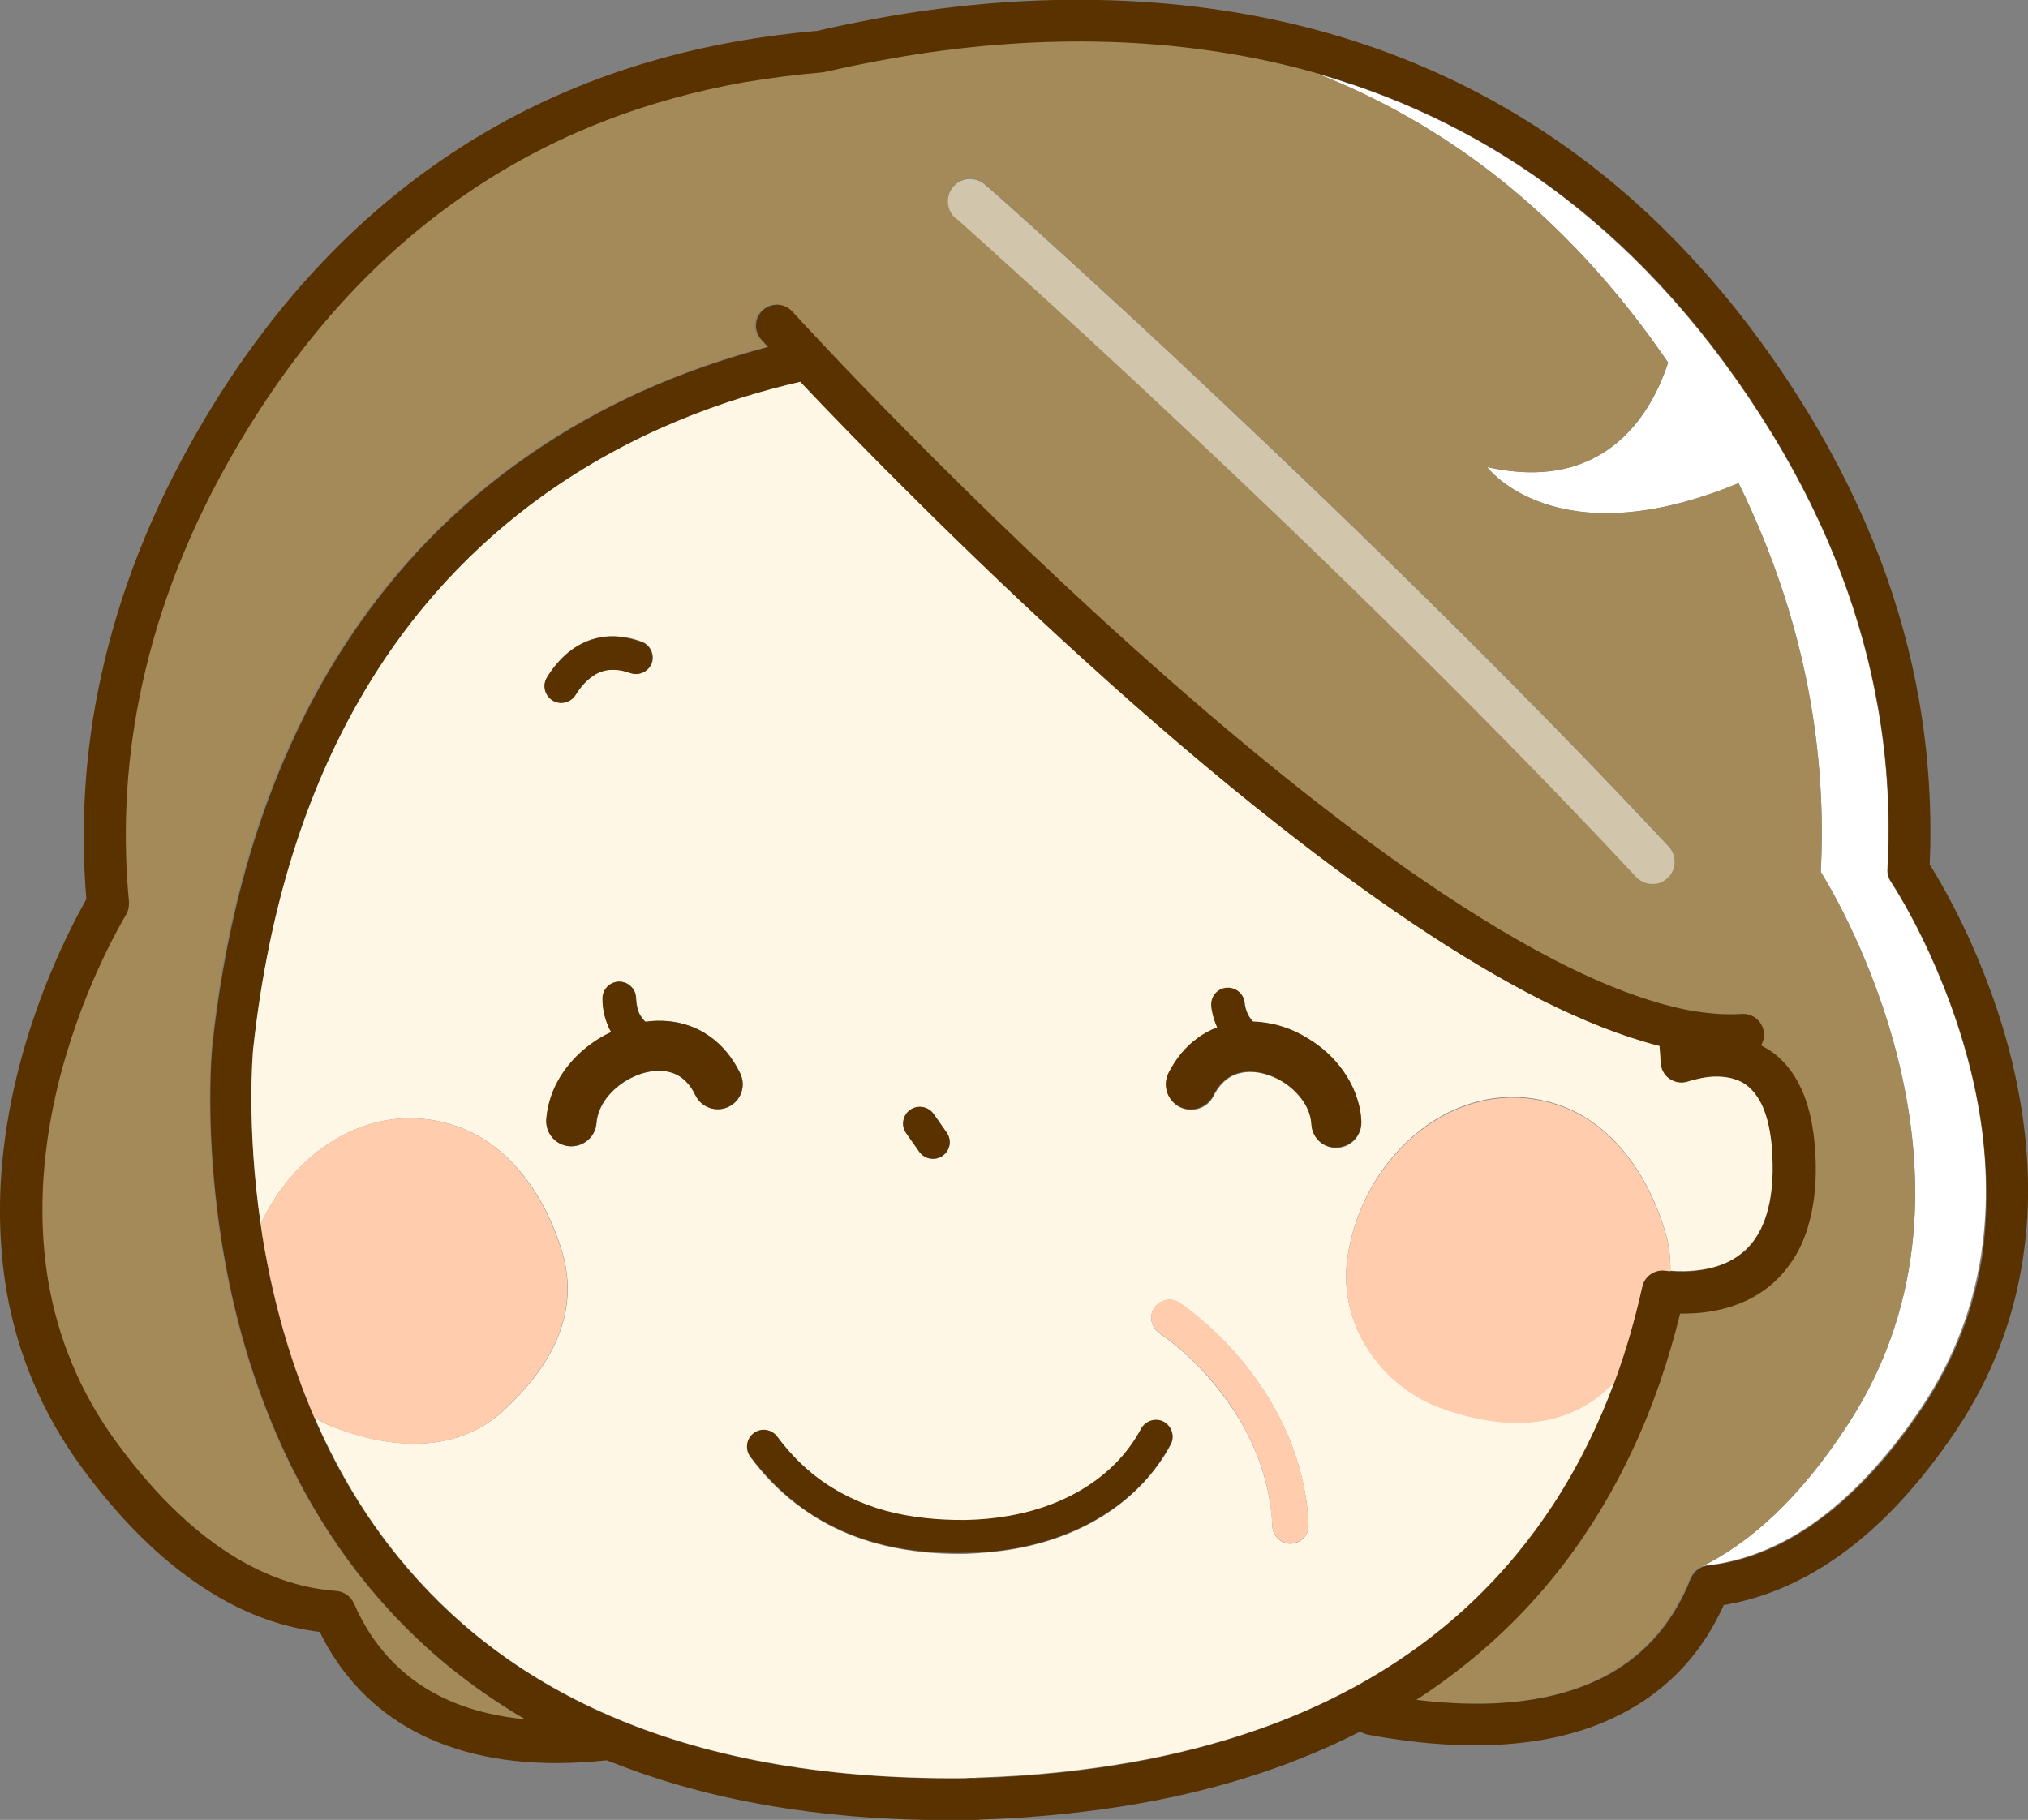 <?xml version="1.0" encoding="utf-8"?>
<!-- Generator: Adobe Illustrator 28.2.0, SVG Export Plug-In . SVG Version: 6.00 Build 0)  -->
<svg version="1.1" id="_レイヤー_2" xmlns="http://www.w3.org/2000/svg" xmlns:xlink="http://www.w3.org/1999/xlink" x="0px"
	 y="0px" viewBox="0 0 728.1 653.5" style="enable-background:new 0 0 728.1 653.5;" xml:space="preserve">
<rect x="0" y="0" width="728.1" height="653.5" fill="#808080" stroke="none"/>
<style type="text/css">
	.st0{fill:#FFFFFF;}
	.st1{fill:#A38A58;}
	.st2{fill:#5A3200;}
	.st3{fill:#FFF7E6;}
	.st4{fill:#FFCCAD;}
	.st5{fill:#D1C5AC;}
</style>
<g>
	<path class="st0" d="M609.4,563.3C609.5,563.2,609.5,563.2,609.4,563.3C609.5,563.2,609.5,563.2,609.4,563.3z"/>
	<path class="st0" d="M651.4,546.7c-12.2,8.6-23.6,12.8-33.7,14.7c-1.7,0.3-3.3,0.5-4.9,0.7c-0.6,0.1-1.2,0.2-1.8,0.4
		c16.7-8.2,35.1-23.9,53.2-52.2c55.7-87-4.8-188.1-10.5-197.2c2.1-40.7-4.4-88.5-29.5-139.6c-65.8,27.2-90.3-5.8-90.3-5.8
		c43.6,9.8,59.6-20.9,65-37.5c-37.2-54.5-81.5-86.4-126.5-103.9c9,2.6,18,5.6,27,9.2c21.2,8.5,42.2,20.1,62.3,35.6
		c26.8,20.7,52.2,48.3,74.6,84.9c20.9,34.2,32.4,67.1,37.8,97.6c3.7,20.7,4.5,40.3,3.5,58.5c-0.1,1.6,0.3,3.2,1.2,4.5
		c1.5,2.3,7.5,11.7,14,26c6.5,14.2,13.6,33.2,17.4,54.5c3,16.7,3.9,34.8,1.1,53.2c-2.8,18.4-9.4,37.1-21.6,55.3
		C676.6,525,663.6,538,651.4,546.7z"/>
	<path class="st1" d="M598.9,130.2c-5.4,16.6-21.4,47.3-65,37.5c0,0,24.5,33.1,90.3,5.8c25,51,31.6,98.9,29.5,139.6
		c5.6,9,66.2,110.2,10.5,197.2c-18.1,28.3-36.5,44-53.2,52.2c-0.5,0.2-1,0.5-1.5,0.8c0,0,0,0-0.1,0c-1.2,0.8-2.2,2-2.8,3.5
		c-2.6,6.7-6.4,13.6-11.7,19.9c-5.4,6.3-12.3,12-21.5,16.4c-6.2,3-13.4,5.3-21.9,6.8c-11.8,2.1-26.1,2.5-43.4,0.4
		c5.8-3.8,11.4-7.7,16.6-11.9c28.6-22.6,48.1-50.1,61.1-78c7.7-16.4,13.1-33,17-48.8c3.3,0.1,7.3-0.1,11.6-0.9
		c4.6-0.8,9.7-2.3,14.6-5c4.9-2.7,9.7-6.7,13.4-12.1c2.5-3.6,4.6-7.9,6.2-12.8c2-6.6,3.1-14.2,2.9-23.2c-0.1-5.1-0.5-9.6-1.3-13.8
		c-1.1-6-2.8-11.2-5.2-15.5c-2.3-4.3-5.3-7.8-8.7-10.3c-1.4-1.1-2.9-2-4.4-2.7c0.8-1.3,1.1-2.8,1-4.4c-0.3-4.1-3.9-7.2-8-6.9
		c-5.8,0.4-12.3-0.1-19.4-1.4c-7-1.3-14.6-3.6-22.5-6.6c-15.9-6-33.4-15.1-51.6-26.4c-36.3-22.5-75.4-53.6-111.5-85.2
		c-72.1-63.2-132.1-128.5-135.6-132.4c-0.1-0.1-0.2-0.2-0.2-0.2c-2.8-3.1-7.5-3.3-10.6-0.5c-3.1,2.8-3.3,7.5-0.5,10.6
		c0,0,0.9,0.9,2.4,2.6c-14.5,3.7-30.4,9.1-46.8,16.6c-25.5,11.7-52.1,28.7-76,53.6c-15.9,16.6-30.6,36.6-42.9,60.7
		C93.3,287.6,81.2,326.9,76,375l0,0.1c0,0.5-3.3,33.3,4.3,76.5c4.1,23.2,11.4,49.5,24.2,75.2c12.8,25.8,31.2,51.1,57.2,72.2
		c8.1,6.6,16.9,12.7,26.6,18.3c-2.2-0.2-4.3-0.5-6.3-0.8c-13-2-23-6.1-30.9-11.3c-5.3-3.5-9.7-7.4-13.3-11.7
		c-4.9-5.7-8.4-11.8-11-17.8c-1.1-2.6-3.6-4.3-6.4-4.5c-10.5-0.7-22.7-3.9-36.1-12c-13.4-8.1-28-21.1-43-41.7
		c-13.4-18.4-20.7-37.5-24.1-56.5c-2.8-16-2.8-31.9-1.1-46.8c1.7-14.9,5.2-28.9,9.1-41.1c7.9-24.4,17.8-41.5,19.8-44.8
		c0.8-1.4,1.2-3,1-4.6c-2.1-22.4-1.4-47.1,3.8-73.5c5.3-26.4,15.2-54.6,31.6-84c24.7-44.2,54.3-75.3,86-96.9
		c31.7-21.6,65.6-33.8,99.2-39.8c9.5-1.7,18.9-2.9,28.3-3.6c0.3,0,0.8-0.1,1.1-0.2c7.1-1.7,14.6-3.2,22.6-4.6
		c25.4-4.5,54.7-7.4,85.5-5.9c22.2,1.1,45.1,4.4,68.1,10.9C517.4,43.8,561.7,75.7,598.9,130.2z M346.9,64.2
		c-1.7,0.3-3.3,1.2-4.6,2.6c-2.9,3.3-2.6,8.4,0.7,11.3c0,0,0.1,0.1,0.4,0.3c0.3,0.2,0.7,0.6,1.2,1c1,0.9,2.5,2.3,4.5,4
		c3.3,3,7.9,7.1,13.6,12.3c1.1,1,2.2,2,3.3,3c14.5,13.1,34.9,31.9,58.7,54.2c47.6,44.7,108.8,103.9,162.7,161.8
		c1.9,2.1,4.7,2.9,7.3,2.4c1.5-0.3,2.9-0.9,4-2c3.2-3,3.4-8.1,0.4-11.3c-54.4-58.3-115.7-117.7-163.5-162.6
		c-20.3-19-38.1-35.5-51.9-48.1c-18.7-17.1-30.1-27.1-30.1-27.1C351.7,64.4,349.2,63.8,346.9,64.2z"/>
	<path class="st2" d="M1.3,412.7c2.8-24.2,9.7-45.7,16.3-61.9c5.5-13.5,10.8-23.3,13.4-27.9c-1.9-23-1.1-48.4,4.3-75.4
		c5.6-28,16-57.7,33.2-88.4c25.7-46,56.9-79,90.6-102c33.6-23,69.7-35.9,105.1-42.2c9.8-1.7,19.5-3,29.1-3.8
		c7.2-1.7,14.8-3.2,22.8-4.7c23.4-4.2,50-7,78.2-6.4c42.4,0.8,88.6,9.1,133,31.6c22.2,11.3,44,26.1,64.5,45.3
		c20.5,19.2,39.9,42.7,57.3,71.2c21.8,35.8,34.1,70.5,39.8,102.8c3.7,21,4.7,41,3.9,59.5c2.7,4.3,8,13.3,13.8,25.8
		c6.9,15.1,14.5,35.2,18.5,58.1c3.2,18,4.3,37.7,1.1,58.1c-3.1,20.3-10.5,41.3-24,61.4c-14,20.8-28.3,35.3-42.2,45.1
		c-13.9,9.8-27.5,15-39.7,17.2c-0.5,0.1-0.9,0.2-1.4,0.2c-1.8,4-4,8.1-6.6,12.1c-5.3,8.1-12.5,15.9-22.1,22.3
		c-9.6,6.4-21.5,11.4-36.1,14c-17.1,3-37.8,2.9-63-1.8c-1-0.2-1.9-0.6-2.8-1.1c-22.3,11.4-48.5,20.4-79.2,25.8
		c-17.6,3.1-36.6,5.1-57.2,5.8c-0.3,0-0.6,0.1-0.8,0.1c-0.9,0-1.7,0-2.5,0c-0.7,0-1.5,0-2.4,0.1c-0.3,0-0.6,0-0.9,0
		c-48,0.4-87.8-6.6-120.7-18.9c-2.3-0.9-4.5-1.7-6.8-2.6c-12.3,1.3-23.3,1.3-33.1,0.2c-10.3-1.1-19.5-3.5-27.5-6.7
		c-12-4.8-21.4-11.7-28.6-19.4c-6-6.4-10.5-13.4-13.8-20.2c-11.7-1.4-24.7-5.4-38.3-13.7c-15.4-9.3-31.4-23.8-47.4-45.7
		c-14.8-20.3-23-41.7-26.7-62.7C-0.6,446.1-0.6,428.8,1.3,412.7z M710.3,397c-3.8-21.3-10.9-40.2-17.4-54.5
		c-6.5-14.2-12.5-23.7-14-26c-0.9-1.3-1.3-2.9-1.2-4.5c1-18.2,0.2-37.8-3.5-58.5c-5.4-30.5-16.9-63.3-37.8-97.6
		c-22.4-36.6-47.7-64.3-74.6-84.9c-20.1-15.5-41.1-27.1-62.3-35.6c-9-3.6-18-6.6-27-9.2c-23-6.5-46-9.8-68.1-10.9
		c-30.9-1.5-60.1,1.3-85.5,5.9c-7.9,1.4-15.5,3-22.6,4.6c-0.3,0.1-0.8,0.1-1.1,0.2c-9.4,0.8-18.8,2-28.3,3.6
		c-33.6,6-67.6,18.2-99.2,39.8c-31.7,21.6-61.2,52.7-86,96.9c-16.5,29.4-26.3,57.6-31.6,84c-5.3,26.4-5.9,51.1-3.8,73.5
		c0.1,1.6-0.2,3.2-1,4.6c-1.9,3.2-11.9,20.4-19.8,44.8c-4,12.2-7.4,26.2-9.1,41.1c-1.7,14.9-1.7,30.8,1.1,46.8
		c3.4,18.9,10.7,38.1,24.1,56.5c15,20.6,29.6,33.6,43,41.7c13.4,8.1,25.5,11.2,36.1,12c2.8,0.2,5.2,1.9,6.4,4.5
		c2.6,6,6.2,12.2,11,17.8c3.6,4.2,8,8.2,13.3,11.7c7.9,5.2,18,9.3,30.9,11.3c2,0.3,4.1,0.6,6.3,0.8c-9.6-5.6-18.5-11.8-26.6-18.3
		c-26.1-21.1-44.4-46.4-57.2-72.2c-12.8-25.8-20.1-52-24.2-75.2c-7.7-43.2-4.4-76.1-4.3-76.5l0-0.1c5.3-48.1,17.4-87.4,33.8-119.6
		c12.3-24.1,27-44.1,42.9-60.7c23.9-24.8,50.6-41.9,76-53.6c16.4-7.5,32.4-12.8,46.8-16.6c-1.6-1.7-2.4-2.6-2.4-2.6
		c-2.8-3.1-2.6-7.8,0.5-10.6c3.1-2.8,7.8-2.6,10.6,0.5c0,0,0.1,0.1,0.2,0.2c3.5,3.9,63.5,69.2,135.6,132.4
		c36,31.6,75.1,62.7,111.5,85.2c18.2,11.3,35.6,20.4,51.6,26.4c8,3,15.5,5.2,22.5,6.6c7,1.3,13.5,1.8,19.4,1.4
		c4.1-0.3,7.7,2.8,8,6.9c0.1,1.6-0.3,3.1-1,4.4c1.5,0.8,3,1.7,4.4,2.7c3.4,2.6,6.4,6,8.7,10.3c2.4,4.3,4.1,9.4,5.2,15.5
		c0.7,4.1,1.2,8.7,1.3,13.8c0.2,9-0.9,16.7-2.9,23.2c-1.5,4.9-3.6,9.2-6.2,12.8c-3.8,5.5-8.5,9.4-13.4,12.1c-4.9,2.7-9.9,4.2-14.6,5
		c-4.3,0.8-8.3,0.9-11.6,0.9c-3.9,15.9-9.3,32.4-17,48.8c-13,27.9-32.4,55.4-61.1,78c-5.2,4.1-10.7,8.1-16.6,11.9
		c17.3,2.1,31.6,1.7,43.4-0.4c8.5-1.5,15.7-3.9,21.9-6.8c9.3-4.4,16.2-10.2,21.5-16.4c5.3-6.3,9.1-13.2,11.7-19.9
		c0.6-1.4,1.6-2.6,2.8-3.5c0,0,0,0,0.1,0c0.5-0.3,1-0.6,1.5-0.8c0.6-0.2,1.2-0.4,1.8-0.4c1.6-0.2,3.2-0.4,4.9-0.7
		c10.1-1.8,21.5-6,33.7-14.7c12.2-8.6,25.3-21.7,38.4-41.2c12.2-18.2,18.8-36.9,21.6-55.3C714.2,431.8,713.3,413.7,710.3,397z
		 M485.8,606.1c32.7-17.7,55.7-41,72.1-66.2c9.2-14.1,16.2-28.9,21.7-43.6c4.3-11.6,7.5-23.1,10-34.3c0.8-3.8,4.5-6.4,8.3-5.8
		c0.5,0.1,1.1,0.1,1.8,0.2c2.8,0.3,7.3,0.4,12-0.5c3-0.5,6-1.4,8.9-2.8c2.1-1.1,4.1-2.4,6-4.1c2.8-2.6,5.2-6,7-11
		c1.8-5,3-11.5,2.8-20.2c-0.1-4.4-0.4-8.2-1-11.4c-1-5.6-2.6-9.5-4.4-12.3c-1.3-2-2.7-3.4-4.2-4.5c-1.1-0.8-2.3-1.4-3.5-1.8
		c-1.8-0.7-3.9-1-6-1.1c-2.1-0.1-4.3,0.1-6.3,0.5c-1.9,0.3-3.7,0.8-5.1,1.3c-2.2,0.7-4.6,0.3-6.5-1c-1.9-1.3-3.1-3.5-3.2-5.8
		c-0.1-2.2-0.2-4.2-0.4-6c-13.4-3.4-27.6-9.1-42.4-16.5c-30-15.2-62.4-37.5-94.2-62.6c-47.7-37.6-94.2-81.2-128.8-115.4
		c-18.2-18-33.1-33.4-43.1-44c-13.5,3.1-28.6,7.6-44.4,14.2c-15.9,6.6-32.3,15.4-48.3,26.9c-24,17.3-47,40.8-65.5,73
		c-18.5,32.2-32.5,73.1-38.2,125.4c-0.1,0.9-2.5,27.4,2.7,63c0.4,3.1,0.9,6.2,1.5,9.4c3.3,18.8,8.9,39.5,17.8,60.1
		c0.4,1,0.9,2,1.3,3c7.3,16.2,16.7,32.2,28.9,47.2c18.3,22.4,42.7,42.4,75.6,56.7c33,14.3,74.6,23,127.3,22.5c0.1,0,0.3,0,0.4,0
		c0.6,0,1.2,0,1.8-0.1l0.1,0c0.6,0,1.2,0,1.8,0c0.2,0,0.4,0,0.6,0c20.2-0.6,38.8-2.6,55.8-5.6C437.9,627.2,464,617.9,485.8,606.1z"
		/>
	<path class="st3" d="M350.2,638.4c-0.6,0-1.2,0-1.8,0l-0.1,0c-0.6,0-1.3,0-1.8,0.1c-0.1,0-0.3,0-0.4,0
		c-52.7,0.5-94.4-8.2-127.3-22.5c-33-14.3-57.4-34.3-75.6-56.7c-12.2-14.9-21.6-31-28.9-47.2c-0.4-1-0.9-2-1.3-3
		c2.6,1.6,5.4,2.9,8.2,3.9c20.1,7.4,42.8,8.8,59.3-6.2c16.3-14.9,28.4-34.4,21.2-57.8c-5.9-19.2-18.3-37.6-37.2-44.4
		c-29.7-10.6-58.4,7.7-70.9,35c-5.2-35.6-2.8-62-2.7-63c5.7-52.3,19.7-93.2,38.2-125.4c18.5-32.2,41.5-55.7,65.5-73
		c16-11.5,32.5-20.3,48.3-26.9c15.8-6.6,30.9-11.1,44.4-14.2c10,10.6,24.9,26,43.1,44c34.6,34.3,81,77.9,128.8,115.4
		c31.8,25,64.2,47.4,94.2,62.6c14.8,7.4,29,13.1,42.4,16.5c0.1,1.8,0.3,3.8,0.4,6c0.1,2.3,1.3,4.5,3.2,5.8c1.9,1.3,4.3,1.7,6.5,1
		c1.5-0.5,3.2-0.9,5.1-1.3c2-0.4,4.2-0.6,6.3-0.5c2.1,0.1,4.1,0.4,6,1.1c1.2,0.4,2.4,1,3.5,1.8c1.5,1.1,2.9,2.5,4.2,4.5
		c1.8,2.7,3.4,6.6,4.4,12.3c0.6,3.2,0.9,7,1,11.4c0.2,8.6-1,15.2-2.8,20.2c-1.8,5-4.3,8.4-7,11c-1.9,1.7-3.9,3.1-6,4.1
		c-2.8,1.4-5.9,2.3-8.9,2.8c-4.7,0.8-9.1,0.7-12,0.5c0.1-4.8-0.5-9.8-2.1-14.9c-5.9-19.2-18.3-37.6-37.2-44.4
		c-36.5-13.1-71.6,17.6-76.7,55c-3.3,24.1,12.7,45.8,33.4,53.4c20.1,7.4,42.8,8.8,59.3-6.2c1.1-1,2.1-2,3.2-3
		c-5.4,14.7-12.5,29.4-21.7,43.6c-16.4,25.2-39.4,48.5-72.1,66.2c-21.8,11.8-47.9,21.1-79.3,26.7c-17,3-35.6,5-55.8,5.6
		C350.5,638.3,350.4,638.3,350.2,638.4z M230.4,230.4c-2.6-1-5.2-1.6-7.6-1.8c-2.5-0.3-4.9-0.2-7.1,0.2c-4.6,0.8-8.6,2.9-11.7,5.5
		c-3.2,2.6-5.6,5.7-7.5,8.8c-1.8,2.8-0.9,6.5,1.9,8.3c2.8,1.8,6.5,0.9,8.3-1.9c1.4-2.3,3.1-4.3,5-5.9c1.9-1.5,3.9-2.6,6.2-3
		c1.1-0.2,2.4-0.3,3.8-0.1c1.4,0.1,3,0.5,4.7,1.1c3.1,1.1,6.6-0.5,7.7-3.6C235.1,235,233.5,231.5,230.4,230.4z M265.8,385.4
		c-2.7-5.6-6.5-10.1-11-13.3c-4.5-3.2-9.6-4.9-14.7-5.4c-2.8-0.3-5.6-0.2-8.3,0.2c-0.3-0.2-0.5-0.5-0.7-0.7c-0.9-1-1.4-1.8-1.8-2.9
		c-0.3-0.7-0.5-1.4-0.6-2.3c-0.1-0.8-0.2-1.7-0.3-2.7c-0.1-3.3-2.9-5.9-6.2-5.8c-3.3,0.1-5.9,2.9-5.8,6.2c0,1.5,0.2,3,0.4,4.4
		c0.3,1.6,0.7,3.2,1.4,4.8c0.4,0.9,0.8,1.8,1.3,2.7c-2.4,1.1-4.7,2.5-6.9,4c-5.2,3.7-9.6,8.6-12.7,14.4c-2,3.9-3.4,8.2-3.7,12.9
		c-0.4,5,3.3,9.3,8.3,9.7c5,0.4,9.3-3.3,9.7-8.3c0.1-1.5,0.5-3,1.1-4.6c0.6-1.5,1.5-3,2.5-4.4c2.1-2.8,5.2-5.4,8.6-7.1
		c2.2-1.2,4.6-2,6.9-2.4c2.7-0.5,5.1-0.4,7.3,0.2c2.2,0.6,4,1.6,5.8,3.4c1.2,1.2,2.3,2.7,3.3,4.8c2.2,4.5,7.5,6.4,12,4.2
		C266.1,395.2,267.9,389.9,265.8,385.4z M325.3,406.9c1.6,2.2,3.1,4.5,4.7,6.7c1.9,2.7,5.6,3.4,8.4,1.5c2.7-1.9,3.4-5.6,1.5-8.3
		c-1.6-2.2-3.1-4.5-4.7-6.7c-1.9-2.7-5.6-3.4-8.4-1.5C324.1,400.4,323.4,404.2,325.3,406.9z M480.3,412.2c5-0.3,8.7-4.6,8.5-9.5
		c-0.1-1.3-0.2-2.5-0.4-3.8c-1.1-5.9-3.7-11.3-7.2-15.7c-3.5-4.5-7.9-8.2-12.8-10.9c-3.3-1.8-6.8-3.3-10.4-4.2
		c-2.6-0.7-5.4-1.1-8.1-1.1c-0.5-0.6-0.9-1.2-1.3-1.7c-0.7-1.1-1.2-2.3-1.6-4.3c-0.1-0.3-0.1-0.6-0.1-0.9c-0.4-3.3-3.4-5.6-6.7-5.2
		c-3.3,0.4-5.6,3.4-5.2,6.7c0.1,0.5,0.1,1,0.2,1.5c0.4,2.2,1.1,4.3,1.9,6c-2.6,1-5.1,2.4-7.4,4.1c-4.1,3-7.5,7.2-10.1,12.3l0,0
		c-2.2,4.4-0.5,9.8,4,12.1c4.4,2.2,9.9,0.5,12.1-4c1.5-2.9,3.1-4.7,4.8-6c1.7-1.3,3.5-2,5.6-2.4c2.6-0.5,5.6-0.3,8.6,0.7
		c3,0.9,6.1,2.5,8.6,4.6c1.7,1.4,3.2,3,4.4,4.7c1.6,2.2,2.6,4.6,3,7c0.1,0.6,0.2,1.1,0.2,1.7C471.1,408.7,475.3,412.5,480.3,412.2z
		 M426.8,487.3c6.2,5.8,13.8,14.4,19.9,25.4c4,7.4,7.3,15.8,9,25.3c0.6,3.2,1,6.6,1.1,10.1c0.2,3.6,3.2,6.4,6.8,6.2
		c3.6-0.2,6.4-3.2,6.2-6.8c-0.2-4.1-0.6-8-1.3-11.7c-2-11-5.8-20.8-10.4-29.2c-4.6-8.4-9.9-15.5-15-21.2
		c-10.2-11.4-19.3-17.3-19.7-17.6c-3-2-7-1.1-9,1.9c-2,3-1.1,7,1.9,9l0,0l0,0l0,0l0,0l0.1,0.1c0.1,0.1,0.3,0.2,0.5,0.4
		c0.5,0.3,1.2,0.9,2.2,1.6C421,482.2,423.7,484.4,426.8,487.3z M364.4,556.2c12.3-2.2,23.6-6.5,33.1-12.8
		c9.6-6.3,17.4-14.6,22.8-24.6c1.6-2.9,0.4-6.6-2.5-8.1c-2.9-1.6-6.6-0.4-8.1,2.5c-4.3,8.1-10.7,14.9-18.8,20.3
		c-8,5.3-17.8,9.1-28.6,11c-5,0.9-10.2,1.4-15.6,1.5l0,0c-10.1,0.2-19.7-0.8-28.7-3.3c-9-2.4-17.3-6.4-24.9-12.2
		c-5-3.9-9.7-8.7-14.1-14.5c-2-2.7-5.7-3.2-8.4-1.2c-2.7,2-3.2,5.7-1.2,8.4c4.9,6.7,10.4,12.3,16.4,16.8c5.9,4.6,12.3,8.2,18.9,10.9
		c13.3,5.4,27.6,7.3,42.2,7.1l0,0C352.9,557.7,358.7,557.2,364.4,556.2z"/>
	<path class="st2" d="M326.8,398.5c2.7-1.9,6.5-1.2,8.4,1.5c1.6,2.2,3.1,4.5,4.7,6.7c1.9,2.7,1.2,6.5-1.5,8.3
		c-2.7,1.9-6.5,1.2-8.4-1.5c-1.6-2.2-3.1-4.5-4.7-6.7C323.4,404.2,324.1,400.4,326.8,398.5z"/>
	<path class="st2" d="M226.3,241.7c-1.8-0.6-3.3-1-4.7-1.1c-1.4-0.1-2.6-0.1-3.8,0.1c-2.3,0.4-4.3,1.4-6.2,3c-1.9,1.5-3.6,3.6-5,5.9
		c-1.8,2.8-5.5,3.7-8.3,1.9c-2.8-1.8-3.7-5.5-1.9-8.3c1.9-3.1,4.4-6.2,7.5-8.8c3.2-2.6,7.1-4.7,11.7-5.5c2.2-0.4,4.6-0.5,7.1-0.2
		c2.5,0.3,5,0.9,7.6,1.8c3.1,1.1,4.7,4.6,3.6,7.7C232.8,241.2,229.4,242.8,226.3,241.7z"/>
	<path class="st4" d="M164.4,404.6c18.8,6.7,31.2,25.1,37.2,44.4c7.2,23.4-4.9,42.9-21.2,57.8c-16.5,15.1-39.3,13.6-59.3,6.2
		c-2.9-1.1-5.6-2.4-8.2-3.9c-8.9-20.6-14.4-41.3-17.8-60.1c-0.6-3.2-1.1-6.3-1.5-9.4C106,412.3,134.7,394,164.4,404.6z"/>
	<path class="st4" d="M517.1,505.6c-20.7-7.6-36.7-29.3-33.4-53.4c5.1-37.4,40.2-68,76.7-55c18.8,6.7,31.2,25.1,37.2,44.4
		c1.6,5.2,2.2,10.1,2.1,14.9c-0.7-0.1-1.3-0.1-1.8-0.2c-3.9-0.5-7.5,2-8.3,5.8c-2.5,11.2-5.7,22.7-10,34.3c-1,1-2.1,2-3.2,3
		C559.9,514.4,537.1,512.9,517.1,505.6z"/>
	<path class="st4" d="M416.9,479.1c-0.2-0.2-0.4-0.3-0.5-0.4l-0.1-0.1l0,0l0,0l0,0l0,0c-3-2-3.9-6-1.9-9c2-3,6-3.9,9-1.9
		c0.3,0.2,9.5,6.2,19.7,17.6c5.1,5.7,10.4,12.8,15,21.2c4.6,8.4,8.4,18.2,10.4,29.2c0.7,3.8,1.1,7.7,1.3,11.7
		c0.2,3.6-2.6,6.6-6.2,6.8c-3.6,0.2-6.6-2.6-6.8-6.2c-0.2-3.5-0.6-6.8-1.1-10.1c-1.7-9.5-5-17.9-9-25.3c-6-11-13.7-19.7-19.9-25.4
		c-3.1-2.9-5.8-5.1-7.7-6.5C418.2,480,417.4,479.5,416.9,479.1z"/>
	<path class="st2" d="M304.7,550.7c-6.6-2.7-13-6.3-18.9-10.9c-5.9-4.6-11.4-10.2-16.4-16.8c-2-2.7-1.4-6.4,1.2-8.4
		c2.7-2,6.4-1.4,8.4,1.2c4.3,5.8,9,10.6,14.1,14.5c7.6,5.8,15.9,9.7,24.9,12.2c9,2.4,18.7,3.4,28.7,3.3l0,0
		c5.4-0.1,10.6-0.6,15.6-1.5c10.9-1.9,20.6-5.7,28.6-11c8.1-5.3,14.4-12.1,18.8-20.3c1.6-2.9,5.2-4,8.1-2.5c2.9,1.6,4,5.2,2.5,8.1
		c-5.3,10-13.2,18.3-22.8,24.6c-9.6,6.3-20.8,10.6-33.1,12.8c-5.6,1-11.5,1.6-17.5,1.6l0,0C332.3,558,318,556.1,304.7,550.7z"/>
	<path class="st5" d="M383.7,93.3c13.8,12.6,31.7,29,51.9,48.1c47.8,44.9,109.1,104.3,163.5,162.6c3,3.2,2.8,8.3-0.4,11.3
		c-1.2,1.1-2.6,1.8-4,2c-2.6,0.5-5.3-0.4-7.3-2.4c-54-57.9-115.1-117.1-162.7-161.8c-23.8-22.4-44.2-41.1-58.7-54.2
		c-1.1-1-2.2-2-3.3-3c-5.7-5.2-10.3-9.3-13.6-12.3c-2-1.8-3.5-3.1-4.5-4c-0.5-0.4-0.9-0.8-1.2-1c-0.3-0.2-0.4-0.3-0.4-0.3
		c-3.3-2.9-3.6-8-0.7-11.3c1.2-1.4,2.9-2.3,4.6-2.6c2.3-0.4,4.8,0.2,6.7,1.9C353.6,66.2,365,76.2,383.7,93.3z"/>
	<path class="st2" d="M470.8,403.7c0-0.6-0.1-1.1-0.2-1.7c-0.4-2.4-1.4-4.7-3-7c-1.2-1.7-2.7-3.3-4.4-4.7c-2.6-2.1-5.6-3.7-8.6-4.6
		c-3-0.9-6-1.1-8.6-0.7c-2.1,0.4-3.9,1.1-5.6,2.4c-1.7,1.3-3.4,3.1-4.8,6c-2.2,4.4-7.7,6.2-12.1,4c-4.4-2.2-6.2-7.7-4-12.1l0,0
		c2.6-5.1,6-9.3,10.1-12.3c2.3-1.8,4.8-3.1,7.4-4.1c-0.8-1.8-1.5-3.8-1.9-6c-0.1-0.5-0.2-1-0.2-1.5c-0.4-3.3,1.9-6.3,5.2-6.7
		c3.3-0.4,6.3,1.9,6.7,5.2c0,0.3,0.1,0.6,0.1,0.9c0.4,2,0.9,3.1,1.6,4.3c0.4,0.6,0.8,1.1,1.3,1.7c2.8,0.1,5.5,0.5,8.1,1.1
		c3.6,0.9,7.1,2.3,10.4,4.2c4.9,2.8,9.3,6.4,12.8,10.9c3.5,4.5,6.1,9.8,7.2,15.7c0.2,1.2,0.4,2.5,0.4,3.8c0.3,5-3.5,9.2-8.5,9.5
		C475.3,412.5,471.1,408.7,470.8,403.7z"/>
	<path class="st2" d="M261.6,397.4c-4.5,2.2-9.9,0.3-12-4.2c-1-2.1-2.1-3.6-3.3-4.8c-1.8-1.8-3.6-2.8-5.8-3.4
		c-2.2-0.6-4.6-0.7-7.3-0.2c-2.3,0.4-4.6,1.2-6.9,2.4c-3.4,1.7-6.4,4.3-8.6,7.1c-1.1,1.4-1.9,2.9-2.5,4.4c-0.6,1.5-1,3-1.1,4.6
		c-0.4,5-4.7,8.6-9.7,8.3c-5-0.4-8.6-4.7-8.3-9.7c0.4-4.6,1.7-9,3.7-12.9c3-5.8,7.5-10.7,12.7-14.4c2.2-1.6,4.5-2.9,6.9-4
		c-0.5-0.9-1-1.7-1.3-2.7c-0.6-1.5-1.1-3.1-1.4-4.8c-0.3-1.5-0.4-2.9-0.4-4.4c-0.1-3.3,2.5-6.1,5.8-6.2c3.3-0.1,6.1,2.5,6.2,5.8
		c0,1,0.1,1.9,0.3,2.7c0.2,0.9,0.4,1.6,0.6,2.3c0.4,1,1,1.9,1.8,2.9c0.2,0.2,0.4,0.5,0.7,0.7c2.7-0.4,5.5-0.4,8.3-0.2
		c5.1,0.5,10.2,2.2,14.7,5.4c4.5,3.1,8.3,7.7,11,13.3C267.9,389.9,266.1,395.2,261.6,397.4z"/>
</g>
</svg>
